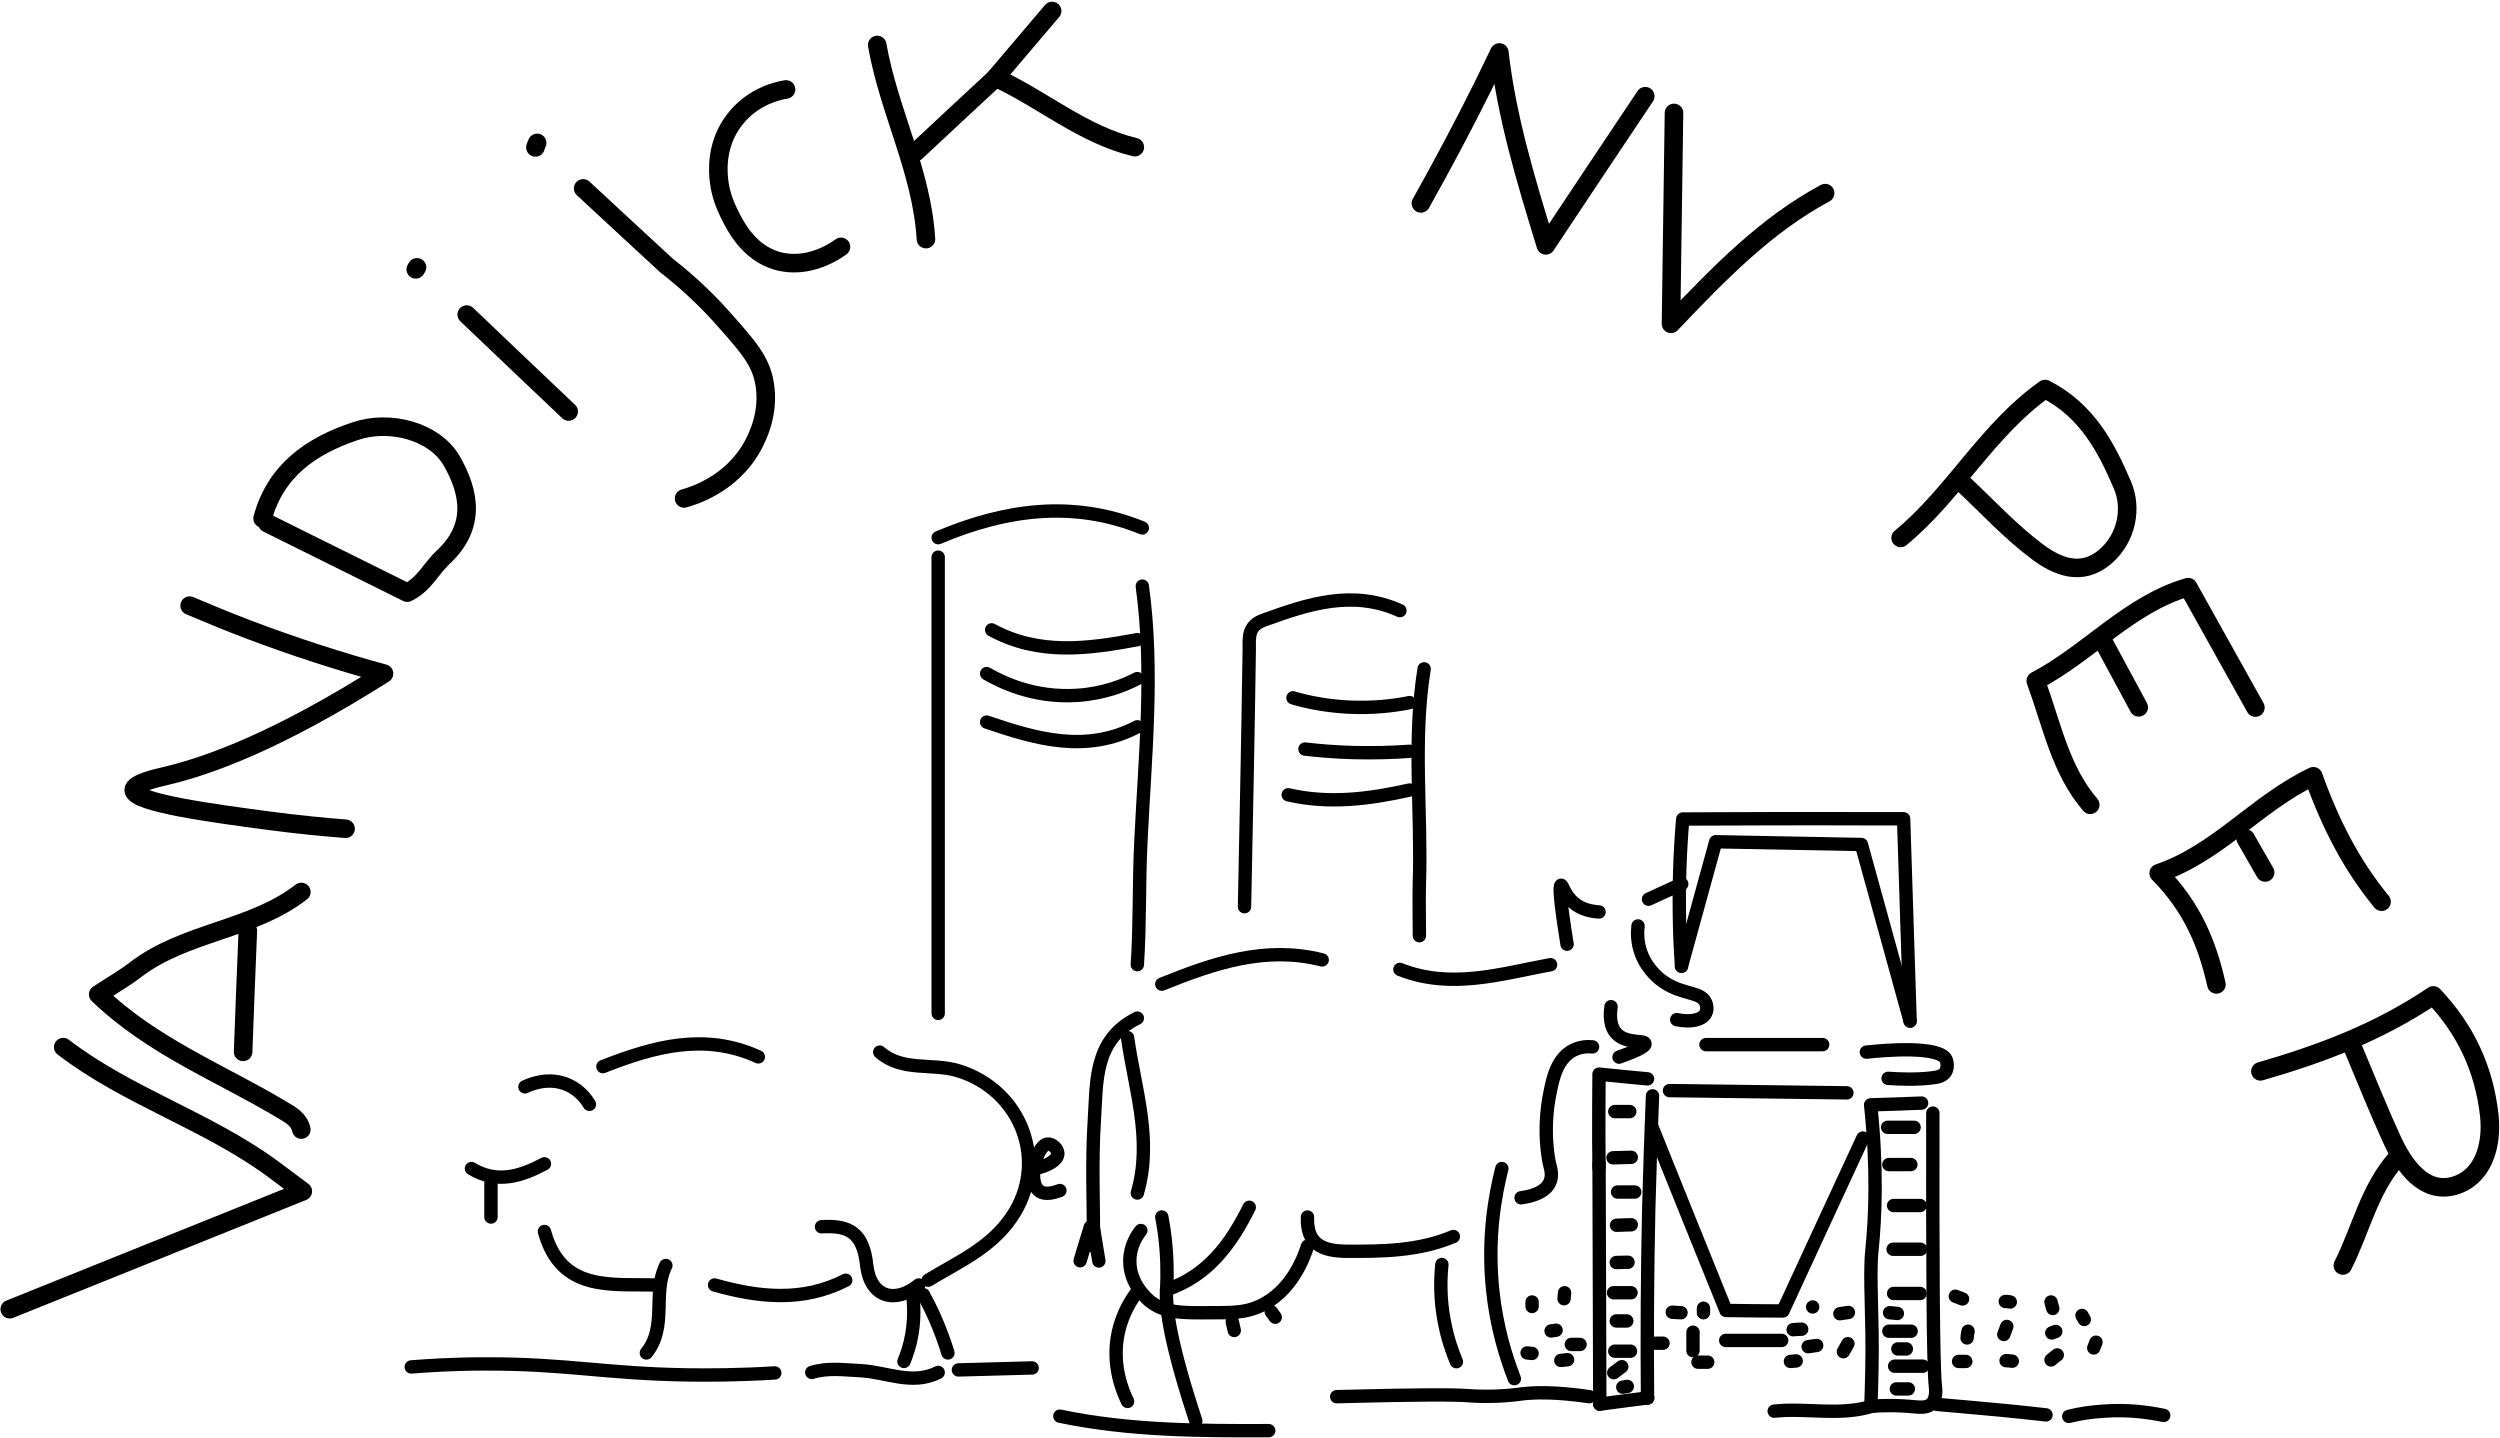 <?xml version="1.0" encoding="utf-8"?>
<!-- Generator: Adobe Illustrator 28.1.0, SVG Export Plug-In . SVG Version: 6.00 Build 0)  -->
<svg version="1.1" id="Layer_1" xmlns="http://www.w3.org/2000/svg" xmlns:xlink="http://www.w3.org/1999/xlink" x="0px" y="0px"
	 viewBox="0 0 1000.6 575.7" style="enable-background:new 0 0 1000.6 575.7;" xml:space="preserve">
<style type="text/css">
	.st0{fill:none;stroke:#000000;stroke-width:7.43;stroke-linecap:round;stroke-linejoin:round;}
	.st1{fill:none;stroke:#000000;stroke-width:5.35;stroke-linecap:round;stroke-linejoin:round;}
</style>
<g>
	<path class="st0" d="M25.3,419.1c25.8,19.8,57.5,29.4,83.7,48.6c3.3,2.5,6.7,5,12.2,9.1C81,493,42.4,508.5,3.9,524"/>
	<path class="st0" d="M107,209.4c18.7,9.3,37.4,18.6,56,27.8c6.8-3.3,9.6-9.7,14.2-14c13.2-12.2,11.1-25.7,3.5-38.9
		c-6.8-11.6-24.6-16.5-38.6-11.7c-17.6,5.9-31.8,15.7-37,34.9"/>
	<path class="st0" d="M786,193.9c9.7,9.1,18.8,19,29.4,26.9c7.7,5.8,17.5,10.1,27,2.2c9.2-7.8,10.9-20,7.1-28.8
		c-6.3-14.7-14-29.9-31-38.5c-23.2,16.4-36.4,42-57.8,59.6"/>
	<path class="st0" d="M120.6,357c-19.7,15.3-46.4,15.9-66.2,31c-4.4,3.4-9.3,6.2-15.1,10c21.8,21,49.1,31.5,73.6,46.2
		c3.5,2.1,6.7,3.7,7.7,7.9"/>
	<path class="st0" d="M233.4,75.4c11.1,10.3,22.2,20.6,33.4,30.9c10.3,8,17.9,15.8,23,21.6c9.8,11,14.7,16.7,16.2,25.5
		c2.1,12-3,21.8-4.6,24.8c-8.5,15.8-24.4,20.4-27.6,21.3"/>
	<path class="st0" d="M953.2,360.9c-12-14.6-20.5-31.1-27.3-50.2c-22.6,10.7-38.1,30.7-61.9,38.8c13.5,13.6,19.5,28.5,23.1,44.5"/>
	<path class="st0" d="M314.6,35.8c-2.5,0.4-13.3,2.4-20.8,12.4c-7.5,9.9-6.4,20.9-6,24.3c0.7,6,2.8,10.3,3.9,12.7
		c2.6,5.3,7.8,15.7,19,19.1c13,3.9,24.4-4.4,25.9-5.5"/>
	<path class="st0" d="M941.6,419.1c5.2,12.3,10.1,24.7,15.7,36.9c4.9,10.7,12.9,22,25,18.6c11.2-3.2,15.4-15.5,14-28.3
		c-2.1-18.5-9.4-34.2-22.4-47.9c-22.1,14.9-45.3,23.5-69.2,30.4"/>
	<path class="st0" d="M75.9,242.4c7.5,3.2,15.3,6.4,23.4,9.5c19,7.2,37.2,13,54.4,17.7c-42,26.6-69.6,36.8-87.5,41
		c-3.4,0.8-12.7,2.9-12.7,5.6c0,5.1,31.9,9.3,52.7,12.1c13.4,1.8,24.5,2.8,32.1,3.4"/>
	<path class="st0" d="M670,45.2c-0.4,28.1-0.8,56.2-1.2,84.4c19.6-20.6,38.1-39.6,61.7-52.3"/>
	<path class="st0" d="M366.6,60.8c10.6-9.9,21.2-19.8,31.9-29.7c18.6,8.5,34.9,22.8,55.7,27.8"/>
	<path class="st0" d="M99.2,372.5c-0.7,16.2-1.3,32.4-1.9,48.5"/>
	<path class="st0" d="M658.5,38.5c-12.9,19.3-25.8,38.6-39.8,59.7C610.2,70.6,603,46.3,600.1,21c-2.2,4.5-4.4,9-6.6,13.6
		c-8.1,16.3-16.4,31.8-24.8,46.8"/>
	<path class="st0" d="M902.7,283.2c-8.6-15.4-17.2-30.9-26.9-48.2c-23.4,6.7-39.8,26.4-61,37.5c6.5,17.7,9.8,35.6,21.8,49.6"/>
	<path class="st0" d="M959.1,463.8c-10.9,12.3-14.2,28.5-21.4,42.7"/>
	<path class="st0" d="M186.8,125.9c13.6,13,27.2,25.9,40.8,38.8"/>
	<path class="st0" d="M351.1,18c4.6,26.4,17.9,50.6,19.5,77.7"/>
	<path class="st0" d="M421.1,4.4c-7.5,8.9-15.1,17.7-22.6,26.6"/>
	<path class="st0" d="M842.4,257.9c4.5,8.4,9.1,16.8,13.6,25.2"/>
	<path class="st0" d="M898.8,335.6c2.6,4.5,5.2,9.1,7.8,13.6"/>
	<path class="st0" d="M166.4,107.8c0.2-0.3,0.3-0.5,0.5-0.8"/>
	<path class="st0" d="M214.3,59c0.2-0.6,0.4-1.2,0.7-1.8"/>
</g>
<g>
	<path class="st1" d="M375.5,223v182.6"/>
	<path class="st1" d="M560.3,244.4c-18.9-8.5-36.6-2.7-54.5,3.8c-6.4,2.3-5.8,6.8-5.8,11.8c-0.5,34.3-1.2,68.6-1.9,102.9"/>
	<path class="st1" d="M673,386.7c-0.4-5.8-0.7-11.8-0.8-18c-0.3-14.6,0.2-28.2,1.3-40.9c24.4-0.1,48.9-0.2,73.5-0.1
		c5,0,9.9,0,14.9,0c0.9,27,1.7,53.9,2.6,80.9"/>
	<path class="st1" d="M457.2,234.6c4.7,34.3,1,68.7-0.6,102.9c-0.8,16.2-0.3,32.4-1.4,48.6"/>
	<path class="st1" d="M455.2,407.5c-17.5,8.6-16.2,25.6-17.2,40.8c-1.1,16.8-0.3,33.7-0.3,50.5"/>
	<path class="st1" d="M661.4,438.6c-0.6,14.7-1.1,29.7-1.5,44.9c-0.6,26-0.7,51.4-0.5,76.1"/>
	<path class="st1" d="M457.2,211.3c-27.8-11.3-55-7.4-81.7,3.9"/>
	<path class="st1" d="M352.1,421.1c9,7.9,20.9,4.3,31.2,7.4c25.7,7.7,36.6,36.9,21.5,58.8c-8.5,12.4-21.4,17.8-33.3,25.1"/>
	<path class="st1" d="M668.2,436.5c23.7,0.3,47.3,0.6,71,0.9"/>
	<path class="st1" d="M640,467.4c0-3.8-0.1-7.5-0.1-11.3c0-8.8,0-17.6,0.1-26.2c6.5,0.7,13,1.3,19.4,1.9"/>
	<path class="st1" d="M601.1,467.7c-2.8,11-5.8,27.9-3.7,48.3c1.5,14.7,5.2,26.8,8.7,35.8"/>
	<path class="st1" d="M529.2,384.2c-22.8-5.8-43.6,1.4-64.2,9.7"/>
	<path class="st1" d="M394.9,269.6c5.4,3.1,18.6,9.9,36.3,8.7c10.7-0.7,19-4.1,24-6.7"/>
	<path class="st1" d="M303.5,423c-21.4-9.8-41.9-4.1-62.2,3.9"/>
	<path class="st1" d="M451.3,415.3c2.9,20.6,10.1,41,3.9,62.2"/>
	<path class="st1" d="M620.6,386.1c-20,3.7-39.9,10-60.3,1.9"/>
	<path class="st1" d="M394.9,289c19.9,6.8,39.8,12.6,60.3,1.9"/>
	<path class="st1" d="M396.9,252.1c18.9,10.3,38.6,7.6,58.4,3.9"/>
	<path class="st1" d="M570,267.7c-4.6,28.4-1,57-1.9,85.4c-0.2,7.1,0,14.2,0,21.4"/>
	<path class="st1" d="M581.7,494.9c-13.7,5.8-28.2,6-42.8,5.9c-9.7-0.1-16-2.8-15.6-13.7"/>
	<path class="st1" d="M338.5,512.4c-17.2,8.8-34.8,6.9-52.5,1.9"/>
	<path class="st1" d="M367.7,514.3c-9.3,7.6-19.3,5.1-20.8-7.8c-1.4-13.1-7-16.2-18.1-15.5"/>
	<path class="st1" d="M217.9,492.9c6.7,24.3,26.7,20.9,44.7,21.4"/>
	<path class="st1" d="M564.2,316.2c-16.1,3.6-32.2,5.7-48.6,1.9"/>
	<path class="st1" d="M637.4,419c-2-0.2-4.9-0.1-7.8,1.4c-6.3,3.2-8,10.9-9.1,16.3c-3.5,16.4-0.3,29.2-0.3,29.2
		c0.5,2,1.3,4.6,0.1,7.3c-1.8,4.1-7.2,5.6-11.5,6.2"/>
	<path class="st1" d="M729.5,418.1h-46.7"/>
	<path class="st1" d="M517.5,279.3c5.7,1.7,13.1,3.2,21.9,3.7c10,0.5,18.5-0.5,24.8-1.8"/>
	<path class="st1" d="M773.6,445.5c-0.1,59,0.1,101,1,109.1c0.1,1.1,0.7,5.3-1.7,7.4c-2,1.7-4.8,1.2-8.5,0.9c-3.8-0.3-9-0.6-15.6,0
		c0.1-3.3,0.3-8.2,0.4-14.2c0.5-21.4-1.1-37,0-48.1c1.4-13.5,2.2-33-0.5-58.4c6.8-0.2,13.6-0.4,20.4-0.7"/>
	<path class="st1" d="M655.6,370.6c-0.3,2.4-0.4,6.6,1.3,11.1c2.6,6.8,7.7,10.5,9.1,11.4c7.8,5.3,15,3.6,16.8,8.5
		c0.1,0.2,0.8,2.2-0.1,3.9c-1.3,2.7-5.9,3.8-11.6,2.6"/>
	<path class="st1" d="M661,450.6c9.9,24.6,19.8,49.3,29.8,73.9c7.6,0.1,15.2,0.2,22.8,0.2c10.7-23.1,21.3-46.2,32-69.2"/>
	<path class="st1" d="M535,559c34.1-0.9,47.3-0.8,52.7-0.4c1.2,0.1,5.4,0.4,11.1,0.2c5.2-0.2,9-0.7,10.2-0.9
		c5.1-0.6,13.4-0.9,27.1,1.1"/>
	<path class="st1" d="M500,483.2c-7.3,14.7-16.6,27.5-33.1,33"/>
	<path class="st1" d="M507.8,572.6c-28,0.1-56,0-83.6-5.8"/>
	<path class="st1" d="M775.3,562.1c9.1,0.8,18.3,1.6,27.6,2.5c5.4,0.5,10.7,1.1,16,1.7"/>
	<path class="st1" d="M164.6,547.1c6.4-0.5,16.7-1.2,29.5-1.2c32.8-0.1,47.8,3.9,81.5,4.4c7.9,0.1,19.8,0.1,34.5-0.8"/>
	<path class="st1" d="M455.2,517c-2.4,3.1-5.9,8.6-7.6,16.2c-2.9,13.4,2,24.2,3.7,27.7"/>
	<path class="st1" d="M640,465.8c0.1,32.1,0.2,64.2,0.3,96.2"/>
	<path class="st1" d="M266.5,506.5c-5.5,11,0.7,24.6-7.8,35"/>
	<path class="st1" d="M365.3,518.1c0.7,5.9,0.8,13.7-1.8,22.1c-0.5,1.7-1.1,3.2-1.7,4.7"/>
	<path class="st1" d="M369.6,518.2c1.5,2.8,3.1,5.9,4.6,9.3c2.2,5,3.9,9.7,5.2,14"/>
	<path class="st1" d="M659.5,559.5c-7.7,1-13.5,1.7-19.2,2.5"/>
	<path class="st1" d="M522.3,299.8c5.9,0.7,12.3,1.2,19.2,1.4c8.2,0.2,15.8,0,22.7-0.5"/>
	<path class="st1" d="M375.5,549.3c-10.4,5.3-20.8-0.2-31.1-0.7c-6.6-0.3-13-1.3-19.5,0.7"/>
	<path class="st1" d="M523.3,498.8c-1.4,4.4-6.3,18.3-19.4,24.1c-5.6,2.5-10.5,2.5-19.7,2.5c-11.4,0.1-18.3,0.1-24.2-4.8
		c-1-0.9-8-6.8-7.8-16.2c0.1-6,3.1-10.3,4.4-11.9"/>
	<path class="st1" d="M217.9,465.8c-9.4,5-19,8.1-29.2,1.9"/>
	<path class="st1" d="M747,421.1c7.3-0.8,29.9-2.7,32,3.2c0.2,0.5,0.8,2.8-0.3,4.7c-1.2,1.9-3.7,2.2-5.4,2.4
		c-6.3,0.8-13,0.5-17.6,0.2"/>
	<path class="st1" d="M465,487.1c0.5,2.8,1.3,7.1,1.7,12.5c0.7,8.7,0.3,15.2,0.2,16.7c-0.4,7.4,1.6,21.8,11.7,52.4"/>
	<path class="st1" d="M673.1,353.8c-4.4,2-8.9,4.1-13.3,6.1"/>
	<path class="st1" d="M196.5,473.5v13.6"/>
	<path class="st1" d="M749,562.9c-12.8,3.9-26,0.5-38.9,1.9"/>
	<path class="st1" d="M383.6,548.3c9.9-0.3,19.7-0.5,29.5-0.8"/>
	<path class="st1" d="M577.1,506.1c-0.6,5.9-0.8,13.8,1,23c1.2,6.3,3,11.6,4.8,15.9"/>
	<path class="st1" d="M644.8,402.9c-0.5,3.5-0.5,8.1,2.3,10.9c3.9,4,11,2.4,11.3,3.9c0.2,0.8-1.6,2.3-10.4,5.4"/>
	<path class="st1" d="M640,365c-3.2-0.2-7.1-1-10.2-3.7c-3.6-3.1-4.4-7.1-5-7c-0.7,0.2-0.6,5,2.4,23.6"/>
	<path class="st1" d="M673,386.7c4.6-16.6,9.1-33.2,13.7-49.8c19.4,0.4,38.9,0.7,58.3,1.1c6.5,23.6,13,47.1,19.5,70.7"/>
	<path class="st1" d="M436.4,491.1c-1.4,4.5-2.7,9-4.1,13.5"/>
	<path class="st1" d="M439.8,504.7c-0.7-4.3-1.4-8.6-2.1-12.9"/>
	<path class="st1" d="M210.1,435c1.1-0.5,9.1-4.5,17.4-0.7c4.8,2.2,7.4,6,8.4,7.7"/>
	<path class="st1" d="M413.5,467.9c6.1-1.2,9.9-3.7,9.9-6.2c0-1.9-2.4-4.1-4.2-3.8c-4.3,0.7-8.2,15.1-3.2,18.8
		c2.4,1.8,6.3,0.5,8.2-0.2"/>
	<path class="st1" d="M494,532.5c-0.3-1.2-0.5-2.3-0.8-3.5"/>
	<path class="st1" d="M510.4,527.2c-0.5-0.7-1.1-1.5-1.6-2.2"/>
	<path class="st1" d="M828,566.9c4-1,8.7-1.8,14-2.1c9.5-0.7,17.7,0.4,24,1.7"/>
	<path class="st1" d="M690.7,536.5h22.4"/>
	<path class="st1" d="M652.3,444.9h-6"/>
	<path class="st1" d="M652.9,463.2c-2.4,0.1-4.9,0.1-7.3,0.2"/>
	<path class="st1" d="M654.3,477.1h-6.9"/>
	<path class="st1" d="M652.9,490.2c-2,0.1-4,0.1-5.9,0.2"/>
	<path class="st1" d="M651.6,505.2c-1.6,0-3.2,0.1-4.7,0.1"/>
	<path class="st1" d="M646.9,528.7h4.2"/>
	<path class="st1" d="M645.8,517.4h7"/>
	<path class="st1" d="M646.3,540.8h6.3"/>
	<path class="st1" d="M766.1,451.2h-10.6"/>
	<path class="st1" d="M764.8,466.1H756"/>
	<path class="st1" d="M757.9,482.5h10.6"/>
	<path class="st1" d="M757.7,500h11"/>
	<path class="st1" d="M757.9,517.7h10.6"/>
	<path class="st1" d="M758.3,546.8h11.3"/>
	<path class="st1" d="M756,532.8h8.9"/>
	<path class="st1" d="M677.6,533.2v7.4"/>
	<path class="st1" d="M679.6,545.2h3.9"/>
	<path class="st1" d="M681.8,523.6v1.8"/>
	<path class="st1" d="M669.3,525.2c1.2,0.1,2.4,0.1,3.5,0.2"/>
	<path class="st1" d="M665.6,537.6h-2.9"/>
	<path class="st1" d="M628.9,538.1h3.5"/>
	<path class="st1" d="M622.8,532.4c-0.7,0.1-1.3,0.2-2,0.3"/>
	<path class="st1" d="M626.2,517.4c-0.1,0.8-0.1,1.6-0.2,2.4"/>
	<path class="st1" d="M613.2,521.1v1.8"/>
	<path class="st1" d="M611.2,541.5c0.7,0.1,1.3,0.1,2,0.2"/>
	<path class="st1" d="M624.7,544.5c0.9-0.1,1.8-0.2,2.7-0.3"/>
	<path class="st1" d="M645.9,549.4c1.1-0.8,2.1-1.6,3.2-2.4"/>
	<path class="st1" d="M649.5,555.2c0.6-0.1,1.2-0.2,1.8-0.3"/>
	<line class="st1" x1="725.5" y1="523.1" x2="725.5" y2="523.1"/>
	<path class="st1" d="M736.4,525.8c1.1-0.2,2.3-0.3,3.4-0.5"/>
	<path class="st1" d="M737.8,541c0.6-1.1,1.2-2.1,1.8-3.2"/>
	<path class="st1" d="M723.7,539c1.1-0.2,2.3-0.3,3.4-0.5"/>
	<path class="st1" d="M716.6,544.9l2.3-0.2"/>
	<path class="st1" d="M717.7,532.2c1.1-0.1,2.3-0.2,3.4-0.2"/>
	<path class="st1" d="M756.3,525.4c1,0.1,2,0.2,3.1,0.3"/>
	<path class="st1" d="M759,555.9h4.8"/>
	<path class="st1" d="M759.6,539.9h3.4"/>
	<path class="st1" d="M782.6,518.8c1,0.4,1.9,0.7,2.9,1.1"/>
	<path class="st1" d="M787.7,532.8c-0.2,0.9-0.3,1.8-0.4,2.7"/>
	<path class="st1" d="M783.9,544.9h2.9"/>
	<path class="st1" d="M802.6,520.9c0.7,0,1.4,0.1,2,0.2"/>
	<path class="st1" d="M802,534.1c0.4-1.1,0.8-2.2,1.2-3.2"/>
	<path class="st1" d="M802.9,544.6c0.8,0,1.7,0.1,2.5,0.2"/>
	<path class="st1" d="M820.9,521.1c0.2,0.9,0.5,1.8,0.7,2.6"/>
	<path class="st1" d="M822.8,532.9c-0.5,0.2-1.1,0.4-1.6,0.6"/>
	<path class="st1" d="M820.9,544.3c0.8-0.7,1.7-1.4,2.5-2"/>
	<path class="st1" d="M833.3,526.5c0.3,0.5,0.6,1.1,0.9,1.6"/>
	<path class="st1" d="M838.9,537.2c-0.3,0.8-0.6,1.6-0.9,2.3"/>
</g>
</svg>
